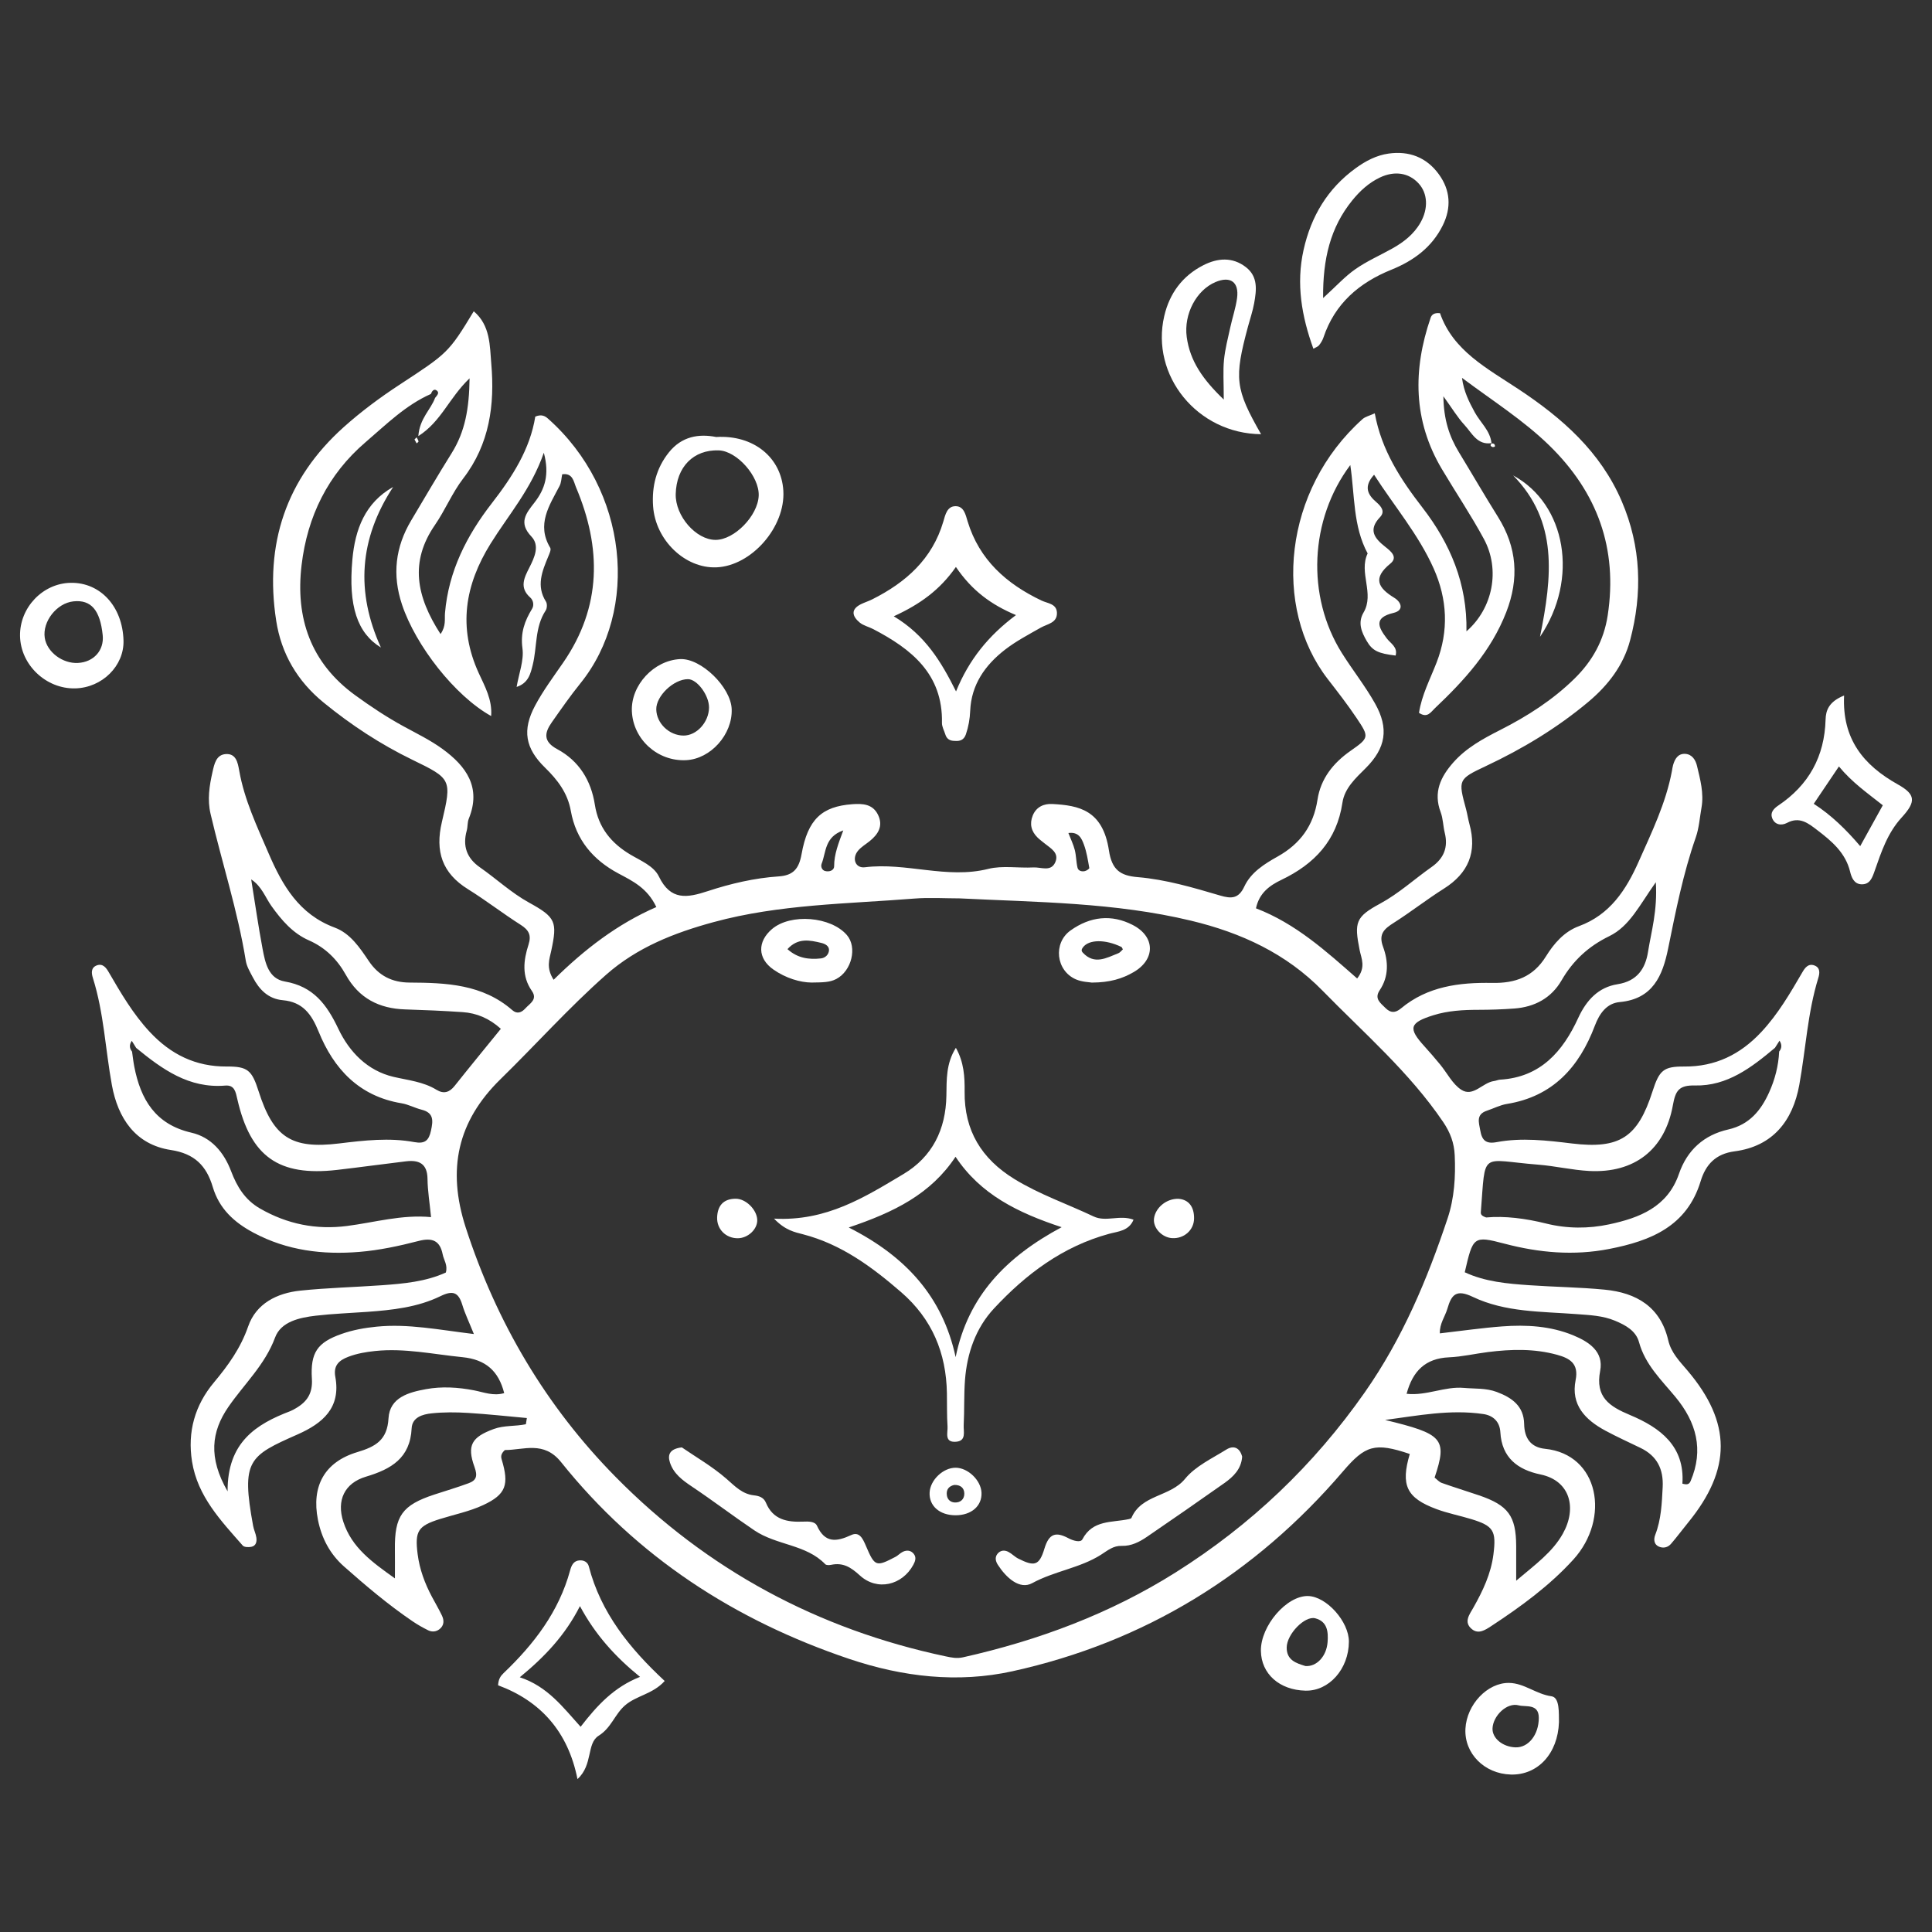 <svg version="1.1" id="Calque_1" xmlns="http://www.w3.org/2000/svg" x="0" y="0" viewBox="0 0 1080 1080" style="enable-background:new 0 0 1080 1080" xml:space="preserve"><rect x="0" y="0" width="1080" height="1080" fill="#333333" stroke="none"/><style>.st0{fill:#ffffff}</style><path class="st0" d="M1014.16 539.65c-3.45-1.2-5.29 1.55-6.63 3.86-6.81 11.69-13.56 23.33-22.91 33.35-11.78 12.61-25.71 19.47-43.16 19.34-11.56-.09-13.91 2.09-17.7 13.9-8.23 25.68-18.27 32.34-45.03 29.11-14.04-1.69-28.08-3.38-42.09-.75-6.04 1.14-8.22-1.06-9.16-6.5-.78-4.5-2.52-9 3.7-11.07 3.74-1.24 7.36-3.16 11.19-3.78 25.72-4.16 40.44-20.66 49.15-43.72 2.61-6.92 6.68-12.57 13.91-13.23 18.55-1.71 23.98-14.79 27.04-29.82 4.27-20.98 8.39-41.95 15.48-62.24 1.84-5.26 2.2-11.04 3.19-16.6 1.43-8.02-.69-15.71-2.51-23.37-.79-3.33-2.76-6.52-6.63-6.72-3.98-.21-5.76 2.83-6.74 6.28-.31 1.08-.44 2.21-.65 3.32-3.35 17.92-11.27 34.17-18.58 50.63-7.03 15.81-16.01 29.69-33.42 36.1-8.23 3.03-13.99 9.72-18.44 16.91-7.09 11.44-17.08 15.05-30.02 14.81-18.25-.34-36.16 1.87-50.98 14.23-3.22 2.69-5.87 2.64-8.72-.24-2.74-2.76-6.38-5.16-3.21-9.88 5.21-7.75 4.85-16.29 1.87-24.38-2.65-7.19.79-10.02 6.05-13.36 9.51-6.04 18.41-13.04 27.94-19.05 13.78-8.68 18.64-20.48 14.31-36.16-.75-2.71-1.14-5.52-1.87-8.24-4.44-16.47-4.6-16.77 11.1-24.15 20.52-9.65 39.73-21.23 57.16-35.81 11.13-9.31 19.73-20.5 23.42-34.45 6.96-26.29 6.27-52.23-4.67-77.77-11.9-27.77-33.33-46.5-57.55-62.56-17.68-11.72-36.78-21.59-44.03-42.56-3.55-.39-4.75 1.09-5.26 2.59-9.96 29.05-9.82 57.42 6.28 84.52 7.77 13.08 16.29 25.74 23.51 39.1 9.27 17.15 5.02 38.78-9.75 51.63.5-26.55-9.05-49.06-24.63-69.21-12.11-15.67-22.84-31.98-26.62-52.66-2.96 1.36-5.31 1.85-6.86 3.24-44.14 39.56-50.48 105.14-19.41 145.33 5.52 7.13 11.08 14.27 16.09 21.75 7.14 10.64 7.11 11.04-3.38 18.37-9.75 6.81-16.67 15.61-18.45 27.24-2.24 14.62-9.66 24.76-22.35 31.86-7.38 4.13-14.9 8.84-18.58 16.76-3.2 6.88-7.32 6.83-13.5 5.01-15.13-4.45-30.32-8.97-46.12-10.29-9.6-.8-14.4-3.98-16.05-14.91-3.42-22.61-16.79-25.18-31.67-25.97-4.65-.25-8.95 1.58-10.92 6.45-1.89 4.69-.85 8.84 2.73 12.34 1.2 1.17 2.58 2.17 3.89 3.24 3.44 2.79 8.38 5.3 5.91 10.68-2.45 5.34-7.96 2.52-12.12 2.75-8.44.46-17.3-1.18-25.29.82-23.2 5.81-45.92-3.78-68.96-.91-5.31.66-7.38-4.93-3.86-9.21 1.75-2.13 4.3-3.6 6.5-5.37 4.8-3.86 7.71-8.5 4.74-14.68-2.94-6.13-8.61-6.43-14.49-5.99-16.84 1.26-24.8 8.34-28.28 27.92-1.46 8.22-4.69 11.89-12.76 12.43-13.57.92-26.83 4.02-39.65 8.23-11.56 3.8-20.8 5.41-27.35-8.18-2.84-5.88-10.1-8.77-15.92-12.23-10.74-6.38-17.9-15.13-19.87-27.87-2.1-13.57-8.86-24.54-21.04-31.08-7.86-4.22-7.22-9.05-3.07-14.95 5.19-7.38 10.34-14.81 16-21.81 33.07-40.88 26.93-108.12-18.11-148.03-1.65-1.47-3.66-2.55-7.09-1.1-2.9 18.19-12.84 33.68-24.31 48.45-14.06 18.12-24.17 38.01-26.16 61.35-.29 3.38.69 7.23-2.49 11.74-13.61-21.04-17.3-40.41-3.13-60.96 5.74-8.33 9.65-18 15.79-25.98 14.8-19.22 17.69-41.31 15.71-64.14-.86-9.87-.4-21.4-9.8-29.35-14.12 23.34-14.69 23.49-41.64 41.16-10.81 7.09-21.32 14.89-30.95 23.51-32.44 29.01-44.45 65.57-37.85 108.29 2.87 18.55 11.87 33.81 26.51 45.77 15.35 12.54 31.76 23.32 49.63 32 21.74 10.56 22.14 10.89 16.5 34.72-3.89 16.43.07 28.62 14.6 37.63 10.05 6.24 19.42 13.55 29.41 19.89 4.53 2.88 6.11 5.74 4.42 11.02-2.82 8.78-3.95 17.62 1.86 25.95 3.34 4.78-1.16 7.01-3.64 9.75-2.08 2.3-4.59 3.36-7.29 1-16.63-14.52-36.93-15.33-57.41-15.43-9.76-.05-17.25-3.77-22.81-12.02-5.05-7.49-10.36-15.49-19.07-18.72-19.94-7.4-29.26-23.61-36.99-41.59-6.45-15.01-13.5-29.79-16.37-46.06-.81-4.55-1.74-9.73-7.55-9.34-5.38.37-6.39 5.55-7.4 10.02-1.76 7.75-2.95 15.44-1.08 23.42 6.41 27.4 15.18 54.23 19.69 82.09.52 3.23 2.39 6.31 3.95 9.3 3.56 6.81 8.57 12.01 16.7 12.75 11.04 1 16.01 7.57 20.05 17.53 8.45 20.85 22.65 36.18 46.34 40.09 3.84.63 7.44 2.63 11.25 3.59 6.96 1.75 6.42 6.26 5.22 11.76-1.19 5.44-3.35 7.46-9.3 6.36-14.02-2.6-28.05-.94-42.1.76-26.68 3.24-36.76-3.48-44.96-29.21-3.74-11.73-6.09-13.87-17.76-13.8-17.45.11-31.36-6.77-43.13-19.41-9.34-10.04-16.1-21.66-22.9-33.36-1.34-2.31-3.25-5.05-6.67-3.76-3.48 1.32-2.93 4.61-2.14 7.11 6.14 19.5 6.96 39.91 10.6 59.82 3.37 18.39 13.05 33.23 32.94 36.26 13.25 2.02 19.92 8.79 23.45 20.68 3.59 12.08 11.85 19.76 22.93 25.64 18.66 9.91 38.51 12.32 58.95 10.65 11.17-.91 22.32-3.31 33.2-6.12 7.7-1.99 11.94-.17 13.45 7.53.62 3.16 2.94 6 1.76 10.12-11.19 5.1-23.49 6.23-35.8 7.11-15.18 1.08-30.44 1.43-45.56 3.01-13.03 1.36-24.69 7.19-29.14 20.01-4.21 12.13-11.16 21.77-19.14 31.32-10.65 12.74-14.88 27.61-12.24 44.19 3.1 19.48 16.11 33.05 28.36 47 .82.93 3.19.98 4.71.7 2.76-.5 3.22-2.93 2.88-5.21-.32-2.2-1.39-4.28-1.79-6.47-6.76-36.75-2.42-39.11 24.88-51.18 13.99-6.19 24.25-14.83 21.06-32.15-1.17-6.34 1.99-9.25 7.4-11.28 4.83-1.81 9.75-2.65 14.82-3.18 16.49-1.73 32.55 1.83 48.8 3.44 13.09 1.3 20.26 7.75 23.38 20.09-6.03 1.78-11.38-.48-16.83-1.54-8.95-1.74-18.11-2.29-26.93-.66-9.41 1.73-20.24 4.53-20.91 16.31-.69 12.17-7.25 15.82-17.42 18.87-18.35 5.5-25.76 19.06-22.03 37.84 2.03 10.21 6.67 19.1 14.59 26.11 12.26 10.84 24.74 21.4 38.3 30.62 2.78 1.89 5.74 3.56 8.75 5.05 2.11 1.04 4.47.84 6.36-.67 2.58-2.06 2.61-4.88 1.31-7.6-1.7-3.55-3.71-6.96-5.57-10.44-4-7.52-6.93-15.39-8.01-23.91-1.63-12.88.18-15.75 12.57-19.62 8.05-2.51 16.47-4.22 24.04-7.74 12.87-5.98 14.63-11.43 10.36-25.59-.52-1.71-.33-3.24 1.8-5.2 10.43.02 21.74-5.35 31.43 6.76 42.43 53 97.02 88.41 161.1 110.01 29.95 10.09 60.73 13.6 91.19 6.89 73.9-16.28 135.51-54.17 184.77-111.71 12.49-14.59 17.77-16.36 37.36-9.75-5.17 17.46-1.87 24.58 14.94 30.82 6.31 2.34 13.01 3.63 19.47 5.6 12.46 3.81 14 6.55 12.36 19.64-1.36 10.89-5.93 20.47-11.23 29.85-2.16 3.82-5.61 8.09-.81 12.01 3.68 3 7.46.48 10.81-1.72 16.56-10.86 32.63-22.59 45.91-37.2 20.86-22.97 14.38-58.82-15.81-61.89-7.9-.81-11.57-5.81-11.71-13.89-.18-9.96-6.72-14.69-15.33-17.9-6.05-2.25-12.18-1.71-18.33-2.26-10.77-.96-20.89 4.53-32.05 3.29 3.4-12.66 10.46-19.82 23.73-20.39 7.29-.31 14.51-2.03 21.78-2.94 12.95-1.63 25.89-1.98 38.62 1.53 7.01 1.93 12.22 4.85 10.36 14.14-2.79 13.9 5.44 22.24 16.63 28.26 6.43 3.46 13.09 6.48 19.67 9.67 9.21 4.46 12.89 11.82 12.36 21.96-.47 9.03-.8 17.97-4.14 26.58-.97 2.49-.94 5.72 2.71 6.87 2.38.75 4.59-.06 6.1-1.81 3.31-3.83 6.33-7.92 9.53-11.85 24.42-29.91 24.36-55.87-.31-84.99-4.37-5.16-9.16-9.93-10.77-16.9-4.35-18.77-17.81-26.62-35.54-28.34-14.02-1.36-28.16-1.5-42.22-2.49-12.3-.86-24.63-1.93-36-7.23 4.6-19.9 4.78-20.58 22.18-16 19.44 5.12 38.82 6.81 58.55 2.97 23.01-4.48 43.45-12.53 51.14-37.89 2.82-9.32 8.43-15.3 18.94-16.68 21.52-2.82 32.58-17.2 36.19-37.1 3.62-19.91 4.61-40.29 10.63-59.81.77-2.48 1.3-5.8-2.27-7.04zM193.99 685.33c-17.28 2.22-33.46-1.01-48.66-9.77-8.4-4.84-12.86-12.2-16.15-20.87-4-10.56-11.11-18.98-22.19-21.52-20.14-4.63-28.38-18.57-31.94-37-.53-2.74-.83-5.53-1.23-8.3-1.57-1.97-1.57-3.99-.15-6.04.82 1.32 1.64 2.65 2.46 3.97 14.52 11.88 29.44 22.74 49.76 21.05 5.28-.44 5.86 3.58 6.81 7.72 7.37 32.06 23.12 43.15 55.71 39.42 12.88-1.48 25.72-3.28 38.59-4.81 7.24-.86 11.87 1.3 11.98 9.79.08 6.7 1.2 13.39 1.98 21.41-16.37-1.54-31.5 2.97-46.97 4.95zm522.37-193.51c18.49-8.85 30.92-22.03 34.06-43.08 1.22-8.16 7.34-13.68 12.98-19.31 11.29-11.27 13.15-22.16 5.23-36.23-5.51-9.79-12.59-18.69-18.57-28.23-19.89-31.75-18.02-74.59 4.76-105 2.54 16.92 1.46 34.13 9.7 49.41-5.13 10.71 3.96 22.4-2.29 33.03-3.36 5.72-1.1 10.95 1.76 15.89 3.21 5.54 6.5 7.01 16.17 8.16 1.28-4.75-2.78-6.72-4.99-9.64-4.8-6.33-7.31-11.56 3.8-14.2 6.09-1.44 4.35-6.05.47-8.42-9.26-5.66-12.18-11.03-2.22-19.14 4.44-3.62.23-6.96-2.87-9.4-5.96-4.69-9.71-9.42-2.9-16.57 2.99-3.15.71-5.99-2.13-8.44-4.65-4.01-7.29-8.55-1.2-15.27 11.35 17.67 24.84 33.44 33.3 52.4 7.65 17.15 8.55 34.79 1.63 52.61-3.61 9.29-8.34 18.26-9.82 28.1 4.69 3.13 6.57-.39 8.79-2.49 16.47-15.58 31.54-32.07 39.98-53.79 7.29-18.76 6.03-36.23-4.62-53.26-7.47-11.94-14.53-24.13-21.85-36.16-5.37-8.82-8.5-18.23-8.67-31.26 4.86 6.7 7.89 11.8 11.82 16.06 4.14 4.48 7.09 11.33 15.07 10.12-.71-7.02-6.24-11.51-9.36-17.25-3.18-5.85-6.11-11.53-7.13-19.24 17.22 12.9 34.35 23.68 48.84 37.82 26.8 26.16 38.35 57.58 32.61 95.02-2.14 13.98-8.55 25.47-18.49 35.23-12.19 11.98-26.36 21.05-41.54 28.75-9.55 4.85-18.98 9.94-26.26 18.17-7.14 8.08-11.26 16.72-7.09 27.78 1.37 3.63 1.35 7.76 2.3 11.58 2.02 8.12-.54 14.3-7.3 19.05-9.66 6.79-18.35 14.84-28.89 20.54-13.61 7.36-14.51 10.38-11.39 25.96.95 4.73 3.61 9.51-1.39 15.86-17.34-15.24-34.37-30.71-56.56-39.22 1.82-8.7 7.82-12.86 14.26-15.94zm-110.45-19.7c1.55 4.16 2.22 8.67 3.01 13.08.08.45-1.52 1.54-2.47 1.75-1.71.39-3.68-.09-4.11-1.89-.77-3.25-.71-6.7-1.53-9.92-.79-3.11-2.25-6.06-3.57-9.47 5.86-.78 7.44 3.15 8.67 6.45zm-146.61 10.7c2.54-6.42 1.6-14.96 12.1-18.62-2.72 7.3-5.11 13.35-5.11 19.94 0 2.58-2.86 3.38-5.13 2.74-1.66-.46-2.49-2.45-1.86-4.06zm-163.57 21.74c-9.98-5.5-18.19-13.26-27.42-19.69-7.43-5.17-9.79-11.93-7.4-20.57.6-2.16.32-4.61 1.15-6.65 7.13-17.56-1.51-29.36-14.68-38.96-6.78-4.94-14.47-8.66-21.87-12.71-9.41-5.14-18.29-11.04-26.97-17.35-24.96-18.14-33.45-43.21-29.96-72.69 3.22-27.22 14.68-50.71 35.81-68.79 11.5-9.84 22.31-20.66 36.47-26.92.62-1.61 1.75-3.21 3.39-1.84 1.58 1.32-.11 2.8-1.04 4.04-2.37 6.53-8.64 11.43-9.36 21.36 12.91-8.26 17.05-21.22 28.64-32.3-.21 16.89-2.5 29.8-10.01 41.81-7.76 12.41-15.14 25.06-22.63 37.64-8.86 14.88-10.68 30.37-5.13 47.03 7.62 22.88 29.55 51.04 49.83 62.3.71-9.19-3.6-16.71-6.95-24.04-11.66-25.54-7.72-49.19 6.6-72.26 10.01-16.11 22.74-30.5 29.8-50.89 3.3 12.24.56 20.43-5.25 27.88-4.62 5.93-9.09 11.21-1.71 18.95 4.83 5.07 1.75 11.72-1.14 17.4-2.87 5.65-5.72 11.19.5 16.7 1.73 1.53 2.24 4.32 1.05 6.28-4.16 6.84-6.58 13.46-5.4 22.1.93 6.76-1.97 14.04-3.26 21.61 6.7-2.15 7.83-7.67 8.96-12.14 2.57-10.15 1.11-21.23 7.3-30.61.79-1.2.9-3.74.16-4.92-5.6-8.83-2.14-17.01 1.29-25.29.64-1.54 1.7-3.78 1.08-4.82-7.82-13.07-.47-23.64 5.23-34.59.99-1.91 1-4.32 1.46-6.49 5.96-.91 6.43 4.21 7.73 7.27 14.29 33.82 14.4 66.71-7.17 97.99-5.43 7.87-11.2 15.62-15.69 24.02-7.33 13.71-5.58 23.86 5.54 34.7 7.04 6.87 12.63 14.18 14.41 24.17 2.87 16.12 12.38 27.39 26.62 34.99 7.9 4.22 16.14 8.08 21.19 18.77-21.69 9.44-40.05 23.52-57.42 40.65-4.33-6.75-2.34-11.47-1.33-16.23 3.46-16.2 2.58-18.65-12.42-26.91zm-51.74 104.63c-7.39-4.53-15.8-5.3-24.01-7.22-14.65-3.43-24.75-14.03-30.84-26.85-6.46-13.62-13.99-23.73-29.9-26.45-9.19-1.57-11-10.51-12.46-18.27-2.39-12.68-4.21-25.47-6.36-38.81 5.98 3.94 7.88 10.1 11.39 14.99 5.66 7.9 11.86 15.13 20.91 19.11 9.18 4.04 15.84 10.68 20.59 19.23 7.3 13.13 18.61 18.9 33.24 19.35 10.67.33 21.35.79 32 1.51 7.95.53 14.94 3.49 21.43 9.33-9.01 11.1-17.5 21.42-25.82 31.89-2.93 3.69-6.12 4.67-10.17 2.19zM210.62 741.6c-6.79.67-13.39 1.85-19.75 4.1-13.38 4.74-17.44 10.28-16.52 25.11.5 8.04-2.69 12.8-9.03 16.45-.97.56-1.95 1.15-2.99 1.55-19.19 7.31-35.27 17.4-35.1 44.87-10.9-18.9-9.07-33.38.39-47.14 8.84-12.85 20.47-23.5 26.16-38.88 3.29-8.89 13.69-11.13 22.82-12.19 9.49-1.1 19.08-1.44 28.62-2.13 14.08-1.02 28.21-2.54 41-8.78 7.01-3.42 10.09-2.15 12.23 4.91 1.45 4.79 3.67 9.35 6.45 16.26-19.6-2.37-36.75-5.86-54.28-4.13zm83.34 54.56c-5.91 1.25-12.17.53-17.97 2.67-12.21 4.49-15.16 9.03-10.73 21.25 1.79 4.94 1.1 7.41-3.22 9.02-6.33 2.35-12.82 4.25-19.24 6.36-18 5.92-22.31 11.98-22.05 30.87.06 4.5.01 9.01.01 16-12.66-9.03-24.14-17.17-28.84-31.64-3.87-11.93.59-21.62 12.65-25.22 14.15-4.22 24.74-10.39 25.54-27.02.3-6.22 6.19-7.86 11.18-8.38 6.69-.71 13.53-.66 20.26-.25 11.01.67 21.98 1.88 32.97 2.87-.19 1.15-.37 2.31-.56 3.47zm535.23-5.7c5.31.78 9.18 4.08 9.52 10.18.79 14.19 9.65 20.93 22.43 23.59 16.64 3.46 20.52 18.81 12.49 33.12-5.77 10.3-15.26 17.13-26.07 26.27 0-8.57.03-13.99 0-19.41-.09-16.79-4.45-22.74-20.8-28.31-6.92-2.36-13.92-4.49-20.81-6.94-1.51-.54-2.69-1.98-4-2.98 7.38-21.93 4.39-24.42-27.67-32.22 18.21-2.41 36.36-6.03 54.91-3.3zm-66.2-12.23c-28.64 40.94-63.89 74.37-105.84 100.79-36.57 23.03-76.6 37.95-118.74 47.41-3.55.8-6.45.18-9.77-.52-71.5-15.12-133.49-48.51-184.55-100.35-38.81-39.4-66.52-86.19-83.74-139.35-10.54-32.55-4.64-59.41 19.46-82.97 19.76-19.31 38.2-39.96 58.94-58.29 17.36-15.35 38.13-23.49 60.14-29.48 36.8-10.02 74.7-10.16 112.28-13.17 8.4-.67 16.89-.1 25.34-.1 43.24 2.16 86.69 2.24 129.27 12.46 28.14 6.76 53.24 18.37 73.54 39.14 23.21 23.76 48.54 45.55 67.41 73.39 4.03 5.95 6.15 11.71 6.47 18.62.54 11.94-.2 23.91-3.94 35.15-11.41 34.28-25.25 67.21-46.27 97.27zm60.32-53.27c18.14 8.66 38.34 8.14 57.96 9.63 7.31.56 14.58.8 21.53 3.7 5.95 2.49 11.68 5.63 13.41 11.95 3.44 12.61 12.49 21.15 20.34 30.63 11.69 14.11 16.01 29.51 8.5 47.09-.83 1.94-2.16 2.07-4.58 1.41 1.41-20.93-12.36-31.28-29.27-38.36-11.5-4.81-19.55-9.98-16.7-24.7 2.09-10.81-6.34-16.25-14.96-19.82-12.74-5.28-26.31-6.04-39.88-5.02-11.19.84-22.31 2.46-34.78 3.89-.21-5.48 2.97-9.44 4.24-13.87 2.28-7.86 4.97-10.93 14.19-6.53zM816.9 609.2c-4.93-3.16-7.9-9.33-11.82-14.09-2.86-3.46-5.77-6.88-8.8-10.2-9.22-10.11-8.5-13.18 5.02-17.4 8.07-2.52 16.53-3 25.01-3.01 6.73-.01 13.48-.23 20.2-.73 11.36-.84 20.67-5.83 26.41-15.74 6.42-11.11 15.11-19.08 26.68-24.71 11.41-5.55 16.86-17.3 26.02-30.15.98 15.98-2.53 27.4-4.37 38.97-1.48 9.33-6.07 16.33-17.03 18.05-10.67 1.68-17.4 8.88-21.99 18.87-8.6 18.73-21.1 33.18-43.71 34.48-1.1.06-2.17.62-3.27.76-6.47.79-11.68 9.17-18.35 4.9zm177.66-21.38c-.37 7.99-2.37 15.67-5.62 22.84-4.54 10.05-11 18.04-22.81 20.72-13.56 3.06-23 11.47-27.59 24.84-6.39 18.58-22.15 24.61-39.05 28.21-11.57 2.47-23.54 2.44-35.18-.46-11.51-2.86-23.11-4.35-33.55-3.4-2.72-.93-3.06-1.79-2.96-3.1 2.74-34.75-.73-28.98 32.03-26.42 9.54.75 18.97 3.02 28.51 3.53 25.17 1.33 42.29-11.8 46.79-36.66 1.47-8.13 3.24-11.35 12.42-11.13 17.95.42 31.62-10.09 44.67-21.06.85-1.33 1.7-2.65 2.54-3.98 1.33 2.06 1.42 4.09-.2 6.07z"/><path class="st0" d="M480.59 348.01c2.08 1.74 5.06 2.36 7.54 3.66 21.39 11.16 38.97 25.09 38.43 52.41-.04 2.14 1.21 4.3 1.88 6.45.74 2.41 2.36 3.66 5.35 3.64 2.55.21 5-.3 6.15-3.67 1.47-4.3 2.22-8.65 2.41-13.2.63-14.59 8.35-25.49 19.36-34.05 6.17-4.8 13.23-8.49 20.06-12.38 3.78-2.16 9.35-2.59 9.06-8.48-.25-4.96-5.27-5.08-8.64-6.69-19.57-9.33-34.74-22.75-41.28-44.24-1.14-3.76-2.06-8.54-6.79-8.5-4.7.03-5.69 4.82-6.79 8.58-6.17 20.99-20.96 34.07-39.75 43.5-2 1.01-4.18 1.67-6.19 2.65-6.02 2.95-5.01 6.81-.8 10.32zm53.77-31.08c9 13.31 19.83 21.15 33.58 26.91-15.43 11.52-26.29 24.95-33.51 42.67-8.28-16.58-17.13-31.37-34.8-42 14.58-6.68 25.71-14.65 34.73-27.58zM737.32 193.05c1.04-1.3 1.97-2.8 2.49-4.36 6.35-19 19.99-30.65 38.01-37.93 12.35-4.99 22.6-12.48 28.67-24.72 4.93-9.94 4.32-19.7-2.18-28.64-6.88-9.47-16.63-13.17-28.08-11.55-6.74.95-12.78 4.1-18.31 8.11-15.76 11.41-25.02 26.91-29.22 45.75-4.25 19.03-1.04 37.2 5.49 55.23 1.3-.77 2.5-1.11 3.13-1.89zm18.6-81.02c4.29-5.29 9.26-9.86 15.46-12.8 8.26-3.92 16.17-2.62 21.59 3.26 5.14 5.56 5.57 14.04 1.12 21.89-3.74 6.59-9.47 11.02-15.94 14.62-6.86 3.82-14.15 7.03-20.55 11.51-5.82 4.07-10.69 9.48-17.97 16.11-.2-21.78 4.01-39.45 16.29-54.59zM329.15 875.6c-.63-2.43-2.84-3.52-5.21-3.34-3.31.25-4.45 2.71-5.25 5.63-6.28 23.07-20.22 41.22-37.17 57.38-1.69 1.61-2.89 3.35-3.09 6.81 23.59 8.74 39.09 25.77 44.38 52.44 8.82-8 4.95-19.93 11.86-24.25 7.07-4.42 8.95-11.92 14.66-16.9 6.39-5.58 15.54-6.26 22.24-13.69-19.51-18.15-35.71-38.08-42.42-64.08zm-4.58 89.68c-9.73-10.71-18.35-22.52-34.01-27.68 13.84-11.34 25.37-23.45 33.63-39.77 8.55 15.94 19.68 28.26 33.58 39.55-14.57 5.74-23.94 15.93-33.2 27.9zM1060.91 438.5c-19.09-10.69-31.2-25.26-30.05-49.7-8.58 3.45-10.21 8.35-10.35 13.46-.58 20.64-9.39 36.58-26.45 48.04-2.52 1.69-4.54 3.89-3.47 6.87 1.43 3.99 5.24 4.5 8.37 2.83 7-3.74 11.92.23 16.78 3.95 8.07 6.16 15.87 12.62 18.47 23.29.78 3.21 2.17 6.85 6.17 7.08 4.94.29 6.25-3.72 7.59-7.55 3.71-10.58 7.15-21.14 15.09-29.8 8.07-8.82 7.87-12.86-2.15-18.47zm-21.04 34.49c-8.04-9.42-16.2-17.36-25.97-23.67 4.66-6.91 9-13.35 14.07-20.87 7.31 8.89 15.9 14.88 24.53 21.7-3.99 7.21-7.73 13.97-12.63 22.84zM704.95 242.72c-14.51-25.42-15.14-31.11-7.29-60.26 1.17-4.33 2.64-8.61 3.43-13 1.31-7.28 2.25-14.8-4.62-20.12-7.54-5.83-15.86-5.11-23.77-1.09-11.67 5.93-18.91 15.7-21.87 28.39-7.75 33.2 18.39 65.77 54.12 66.08zm-25.47-85.05c8.32-3.51 13.26-.02 12.04 9-.75 5.53-2.61 10.91-3.8 16.4-1.31 6.03-2.9 12.06-3.5 18.17-.6 6.12-.13 12.34-.13 22.11-11.81-11.32-18.89-21.61-20.7-34.94-1.73-12.83 5.4-26.23 16.09-30.74zM400.4 317.15c19.65-.74 38.72-22.53 37.49-42.86-1.12-18.52-16.61-31.27-37.52-30-9.65-1.91-19.25-.43-26.48 8.62-7.05 8.83-9.58 19.04-8.81 30.08 1.33 18.98 17.84 34.81 35.32 34.16zm1.37-65.39c10.21.33 22.79 14.6 22.35 25.35-.46 11.22-13.62 24.7-24.11 24.69-10.96-.01-22.58-13.37-22.28-25.63.38-15.16 9.94-24.87 24.04-24.41zM69.04 358.05c-.53-19.01-12.93-32.54-29.55-32.25-15.59.27-28.53 13.83-28.29 29.65.24 16.17 14.54 29.77 30.87 29.36 15.05-.38 27.37-12.6 26.97-26.76zm-25.45 12.54c-8.63.47-17.35-6.11-18.57-14.01-1.41-9.13 6.69-19.44 16.05-20.42 9.82-1.03 14.9 4.86 16.34 18.92.86 8.45-4.99 15.03-13.82 15.51zM383.55 424.94c13.72-.68 25.98-14.4 25.47-28.51-.44-12.33-17.13-28.54-28.8-27.99-14.7.7-27.6 14.59-27 29.09.65 15.79 14.39 28.21 30.33 27.41zm1.03-45.28c5.13-.01 11.87 9.11 11.77 15.92-.12 8.18-6.92 15.63-14.24 15.61-8.01-.03-15.1-6.82-15.25-14.62-.15-7.5 9.7-16.9 17.72-16.91zM867.28 948.23c-8.61-1.19-15.18-7.35-23.74-7.47-12.02-.17-23.61 12-24.35 25.57-.75 13.83 10.59 25.27 25.42 25.65 14.96.38 26.24-11.62 26.86-29.26-.12-4.93.54-13.84-4.19-14.49zm-20.16 28.55c-7.19-.27-13.05-5.16-12.79-10.66.33-7.01 8.03-14.6 14.64-12.82 3.88 1.04 11.25-1.14 11.23 7.02-.02 9.4-5.81 16.73-13.08 16.46zM731.21 892.19c-12-.27-26.58 16.72-26.36 30.7.21 12.83 10.38 21.88 24.95 22.2 13.15.28 24.15-12.12 24.24-27.34.07-11.24-12.52-25.33-22.83-25.56zm10.92 25.76c-.6 7.98-6.15 13.86-12.4 13.37-5.05-1.54-10.56-3.22-10.46-10.41.11-7.47 10.13-17.79 15.96-16.27 6.86 1.78 7.33 7.66 6.9 13.31zM620.02 689.7c4.83-1.32 11.06-1.53 13.63-7.88-7.76-2.93-15.35 1.49-22.35-1.83-14.74-7-30.24-12.29-44.26-20.91-18.37-11.29-28.06-27.12-27.81-48.84.1-8.28-.37-16.47-4.89-24.5-5.54 8.77-5.15 17.86-5.3 26.74-.32 18.92-7.84 34.19-24.08 43.87-21.5 12.81-42.93 26.47-72.28 24.87 6.37 6.62 11.55 7.54 16.26 8.77 21.38 5.57 38.41 18.16 54.74 32.28 17.36 15.01 25.27 34.01 25.65 56.57.11 6.2-.06 12.42.35 18.6.22 3.38-1.97 8.98 4.68 8.51 5.98-.42 4.17-5.69 4.35-9.2.44-8.44.09-16.94.73-25.36 1.14-14.98 6.02-29 16.21-39.95 17.84-19.18 38.4-34.66 64.37-41.74zm-85.81 68.94c-7.32-33.82-27.86-56.31-59.76-72.47 25.36-8.54 45.85-18.63 59.7-39.53 13.98 21.1 34.83 31.28 59.31 39.37-30.98 16.58-52.32 38.46-59.25 72.63zM504.7 867.45c-1.49.71-2.66 2.08-4.14 2.85-10.83 5.66-11.54 5.52-16.52-6.17-1.69-3.97-3.62-8.14-8.17-6.04-8.3 3.83-14.68 4.65-19.17-5.19-1.13-2.48-4.84-2.42-7.7-2.3-8.93.39-16.91-1.07-20.83-10.55-1.24-3.01-3.85-3.83-6.74-4.15-6.58-.74-10.59-5.11-15.35-9.26-7.9-6.89-17.17-12.2-24.93-17.54-6.72.79-8.1 4.01-6.64 8.48 2.03 6.22 7 9.89 12.23 13.39 11.79 7.89 23.1 16.5 34.85 24.45 12.6 8.53 28.94 7.79 39.73 18.98.59.61 2.22.57 3.27.35 6.67-1.4 11 1.3 16.07 5.93 9.71 8.89 23.7 5.49 29.88-5.92 1.09-2.01 1.85-4.18.22-6.18-1.6-1.98-3.88-2.17-6.06-1.13zM685.55 810.3c-8.05 5.01-17.33 9.32-23.11 16.38-8.33 10.18-24.38 8.7-29.95 21.83-.16.38-.96.57-1.5.69-9.34 2.04-20.15.25-25.91 11.27-1.1 2.1-5.38.7-7.85-.61-7.06-3.74-10.83-2.65-13.39 5.83-2.9 9.63-5.65 10.09-14.63 5.57-1.98-1-3.57-2.75-5.54-3.77-2.12-1.1-4.43-.93-6.05 1.07-1.63 2.01-1.04 4.27.19 6.18 4.55 7.06 12.1 14.12 19.19 10.25 12.45-6.78 26.74-8.43 38.46-15.89 3.85-2.45 6.83-5.1 11.64-4.95 5.26.16 9.87-2.2 14.05-5.06 14.48-9.89 28.89-19.88 43.21-29.99 5.12-3.61 9.55-7.92 10.01-14.83-1.29-5-4.77-6.5-8.82-3.97zM601.44 547.47c3.48 1.51 7.59 1.55 8.91 1.8 10.09-.04 17.07-2.18 23.42-5.89 12.16-7.1 12.07-19.74-.45-26.25-12-6.25-23.97-4.8-34.91 3.02-9.82 7.03-8.15 22.48 3.03 27.32zm3.97-17.94c3.32-4.39 12.37-4.55 21.41-.2.41.2.58.92.86 1.39-.83.74-1.55 1.77-2.53 2.15-6.64 2.61-13.37 6.64-19.86-.34-.97-1.03-.72-1.89.12-3zM432.27 541.93c7.02 4.94 15.12 7.26 21.34 7.32 6.37-.09 10.28-.08 13.92-2.01 8.57-4.54 11.77-17.69 5.89-24.53-8.96-10.41-31.45-12.22-41.86-3.37-8.21 7-8.13 16.38.71 22.59zm26.95-14.81c2.15.52 4.46 1.8 4.18 4.31-.25 2.23-2.03 4.05-4.5 4.33-6.75.74-13.07-.12-18.7-5.19 5.87-6.47 12.48-5.03 19.02-3.45zM534.22 820.47c-6.96-.04-14.19 6.82-14.56 13.81-.4 7.48 5.55 12.74 14.43 12.77 8.88.03 14.9-5.19 14.58-12.62-.3-6.93-7.54-13.92-14.45-13.96zm-.41 19.43c-2.29-.08-4.16-1.44-4.51-4.03-.45-3.31 1.22-5.11 4.11-5.78 3.5-.09 5.59 1.65 5.65 4.78.05 3.13-2.07 5.14-5.25 5.03zM412.35 692.19c5.76 0 11.15-5.06 10.95-10.29-.21-5.69-6.32-11.79-11.98-11.8-6.87-.01-10.21 3.85-10.44 10.39-.24 6.66 4.91 11.7 11.47 11.7zM655.28 692.13c6.53.37 12.11-4.4 12.21-10.94.1-6.42-2.89-10.56-8.56-11.04-6.95-.3-13.13 5.12-13.84 11.05-.62 5.18 4.43 10.61 10.19 10.93zM196.99 312.7c-2.38 26.25 2.83 41.28 15.94 49.26-14.14-31.05-12.19-60.65 6.84-89.75-15.75 8.85-21.27 23.8-22.78 40.49zM233.96 246.74c-.18-.8-.68-1.52-1.06-2.27l-1.2 1.2c.39.71.8 1.45 1.21 2.18.37-.37 1.11-.83 1.05-1.11zM860.87 355.98c21.89-32.29 14.65-74.16-15.01-90.21 25.18 25.69 21.85 56.39 15.01 90.21zM834.3 249.88c.39.14 1.36-.15 1.37-.3.1-1.23-.59-1.78-1.83-1.66-.89.78-.8 1.48.46 1.96z"/><path class="st0" d="M833.85 247.92c.1-.08.15-.16.27-.25l.01-.01c-.14.02-.26.03-.39.05.01.07.03.13.04.2.02.01.04.02.07.01z"/></svg>
